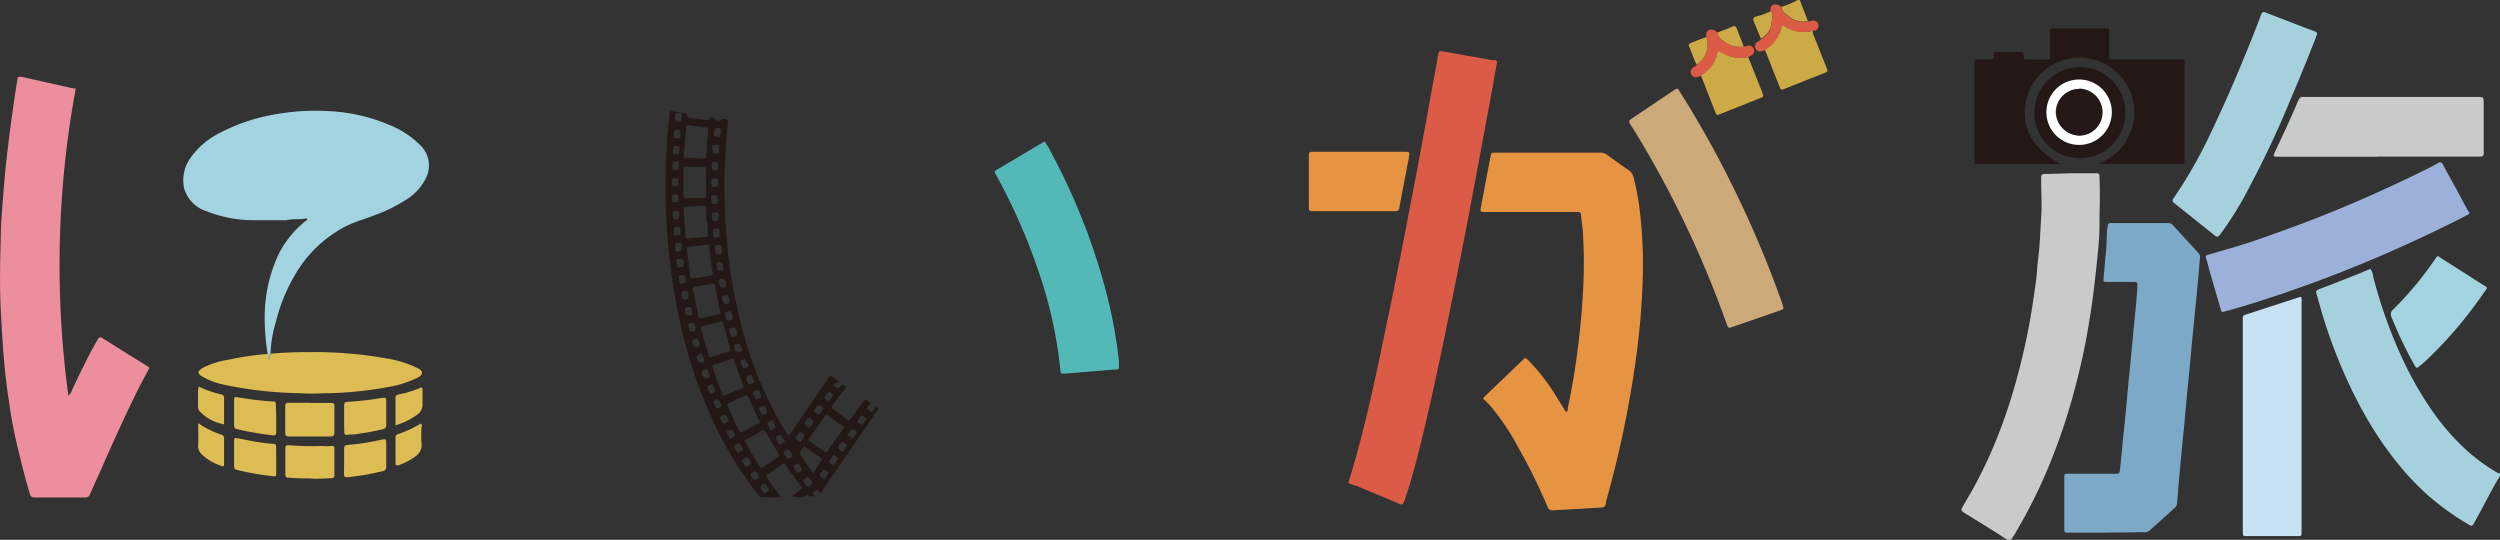 <svg xmlns="http://www.w3.org/2000/svg" viewBox="0 0 219.47 47.39"><rect x="0" y="0" width="219.47" height="47.39" fill="#333333" stroke="none"/><defs><style>.cls-1{fill:#a5d1dc;}.cls-2{fill:#ccaa45;}.cls-3{fill:#e69342;}.cls-4{fill:#ed8e9c;}.cls-5{fill:#dc5b47;}.cls-6{fill:#a2d3e1;}.cls-7{fill:#7ba9c7;}.cls-8{fill:#c9caca;}.cls-9{fill:#231815;}.cls-10{fill:#9cb1d9;}.cls-11{fill:#cca979;}.cls-12{fill:#53b8b8;}.cls-13{fill:#c7e2f2;}.cls-14{fill:#dcbc53;}.cls-15{fill:#fff;}</style></defs><title>logo_f</title><g id="レイヤー_2" data-name="レイヤー 2"><g id="レイヤー_1-2" data-name="レイヤー 1"><path class="cls-1" d="M219.47,41.77c-.21.37-.44.73-.64,1.11-.52.95-1,1.9-1.54,2.86l-.07.13c-.21.34-.21.35-.55.15a22.81,22.81,0,0,1-3.33-2.37,22.48,22.48,0,0,1-2.41-2.44,29.8,29.8,0,0,1-2.68-3.7,37.43,37.43,0,0,1-2.07-3.87,44.81,44.81,0,0,1-2.58-7c-.08-.27-.14-.56-.23-.82s0-.34.21-.43c1.14-.43,2.28-.88,3.42-1.33l1.1-.46a1.72,1.72,0,0,1,.25.73A41.76,41.76,0,0,0,210.68,31a31.19,31.19,0,0,0,2.65,4.79,20.47,20.47,0,0,0,3.12,3.66,16.12,16.12,0,0,0,2.71,2,.55.55,0,0,0,.31.11Z"/><path class="cls-2" d="M158,0l.63,1.63c0,.09.07.18.17.22A2,2,0,0,1,157,1.4c-.26-.2-.59-.39-.61-.8a7.32,7.32,0,0,0,1.42-.6Z"/><path class="cls-3" d="M130.2,35a.63.63,0,0,1,.21-.26l3.24-3.11c.26-.25.26-.25.52,0a17.25,17.25,0,0,1,2.22,2.8c.31.48.61,1,.91,1.46.06.09.08.21.21.25s.11-.25.14-.38q.65-3.13,1-6.31c.16-1.36.26-2.72.33-4.09a40,40,0,0,0,0-4.49c0-.68-.13-1.36-.19-2,0-.21-.12-.27-.31-.26h-8c-.56,0-.56,0-.45-.56.27-1.42.54-2.84.81-4.26.07-.38.07-.39.45-.39h9.17a1,1,0,0,1,.62.19q.94.69,1.91,1.36a.94.94,0,0,1,.4.56,20.84,20.84,0,0,1,.54,2.81,39.88,39.88,0,0,1,.28,6.24c-.06,1.92-.21,3.84-.44,5.76A92.53,92.53,0,0,1,141,44l0,.14c-.12.39-.12.39-.51.42l-1.38.08c-.92.07-1.84.09-2.77.16a.43.43,0,0,1-.49-.33c-.74-1.71-1.54-3.39-2.46-5a22.1,22.1,0,0,0-2.47-3.74C130.67,35.43,130.43,35.2,130.2,35Z"/><path class="cls-4" d="M6.65,7.78A85.17,85.17,0,0,0,6,34.72a1,1,0,0,0,.34-.51c.68-1.44,1.36-2.88,2.15-4.26.23-.41.26-.42.65-.17l3.69,2.3.3.2c-.26.48-.53,1-.77,1.43-1.23,2.45-2.36,4.94-3.46,7.44-.33.74-.67,1.48-1,2.23a.4.4,0,0,1-.43.29c-1.48,0-3,0-4.44,0-.27,0-.36-.13-.42-.35q-.53-1.78-.95-3.6C1.29,38.27,1,36.8.8,35.32q-.27-1.74-.43-3.5C.23,30.24.14,28.65.06,27.07c-.09-2-.06-3.92,0-5.87,0-1.18.09-2.35.18-3.52s.2-2.5.34-3.75.26-2.21.41-3.31S1.32,8.19,1.53,7c0-.2.1-.31.34-.26l4.47,1A3.09,3.09,0,0,1,6.65,7.78Z"/><path class="cls-5" d="M118.37,42.39c1.55-5,2.55-10.06,3.61-15.14.83-4,1.6-8,2.35-11.94.66-3.49,1.29-7,1.92-10.47.06-.35.1-.39.47-.32l4.28.76.19,0c.21,0,.25.11.21.32-.14.7-.25,1.41-.38,2.11-.59,3.19-1.18,6.38-1.78,9.57q-1.2,6.38-2.52,12.73c-.72,3.46-1.47,6.91-2.35,10.33-.3,1.14-.61,2.27-1,3.38,0,.1-.07.21-.12.31-.13.31-.13.31-.45.18l-3.7-1.55A3,3,0,0,1,118.37,42.39Z"/><path class="cls-6" d="M23.5,31.07a19.12,19.12,0,0,1-.26-3.46,12.89,12.89,0,0,1,1.2-5.25,8.71,8.71,0,0,1,2.44-3l.09-.07c0-.1,0-.11-.09-.11-.56.12-1.14,0-1.71.15a2.17,2.17,0,0,1-.38,0c-.91,0-1.82,0-2.72,0a11.2,11.2,0,0,1-3.9-.77,3,3,0,0,1-2-2A3.33,3.33,0,0,1,16.63,14a6.9,6.9,0,0,1,2.66-2.33A16.42,16.42,0,0,1,24.39,10a19.58,19.58,0,0,1,4.37-.25A15.49,15.49,0,0,1,34.26,11a8,8,0,0,1,2.61,1.72,2.47,2.47,0,0,1,.48,3,4.61,4.61,0,0,1-1.63,1.77A13.68,13.68,0,0,1,33,18.85c-.91.37-1.87.61-2.75,1.07a11,11,0,0,0-4.41,4.31,15.46,15.46,0,0,0-1.63,4.06,10.65,10.65,0,0,0-.46,2.76c-.14.14,0,.35-.14.52Z"/><path class="cls-7" d="M184.87,46.76h-3.25c-.39,0-.4,0-.4-.4q0-2.2,0-4.4c0-.36,0-.37.38-.37h4c.46,0,.47,0,.52-.44.1-.92.18-1.83.27-2.75s.18-1.71.26-2.56.14-1.61.22-2.42c.12-1.23.25-2.47.36-3.7.06-.66.12-1.33.19-2,.09-.84.16-1.68.22-2.52,0-.44,0-.45-.43-.45H185c-.34,0-.36,0-.33-.35.08-.84.14-1.68.23-2.52.07-.67,0-1.33.13-2,0-.22.09-.31.32-.3h5a.52.52,0,0,1,.41.2L193,22.21a.58.58,0,0,1,.13.49c-.08.85-.15,1.71-.23,2.56s-.17,1.71-.25,2.56-.18,1.77-.26,2.66-.14,1.58-.22,2.37-.18,1.8-.26,2.7-.14,1.58-.22,2.37-.18,1.8-.26,2.7-.14,1.52-.21,2.28c0,.43-.08.85-.1,1.28a.57.57,0,0,1-.21.41l-2.22,2a.7.7,0,0,1-.54.13Z"/><path class="cls-8" d="M181.74,15.21h2.2c.35,0,.35,0,.37.34.07,1.43,0,2.86,0,4.29,0,.9-.09,1.81-.18,2.71s-.21,2-.33,3c-.17,1.32-.37,2.64-.61,3.95-.27,1.5-.62,3-1,4.46a53.17,53.17,0,0,1-2.49,7.35,45.85,45.85,0,0,1-2.85,5.61c0,.07-.1.13-.13.2-.18.34-.32.39-.67.16-1.17-.77-2.37-1.49-3.56-2.23l0,0c-.37-.25-.37-.25-.16-.62l.72-1.24a38.82,38.82,0,0,0,1.84-3.72,45.25,45.25,0,0,0,1.69-4.61,57.94,57.94,0,0,0,1.49-6c.26-1.32.45-2.66.64-4,.11-.75.13-1.52.23-2.27.15-1.17.17-2.34.25-3.51s0-2.07,0-3.1c0-.71-.08-.72.69-.71Z"/><path class="cls-9" d="M70.93,43.43s-.07,0-.09,0c-.38.38-.86.2-1.34.16l.92-.76-.79-1.07c-.22-.3-.43-.59-.63-.9s-.22-.18-.38-.06c-.45.32-.92.62-1.39.95.38.67.87,1.23,1.31,1.9-.59.06-1.14,0-1.69,0-.21,0-.28-.19-.38-.32a33.17,33.17,0,0,1-3.2-5,41.6,41.6,0,0,1-3.72-10.74,56.08,56.08,0,0,1-1.11-12.25,45.58,45.58,0,0,1,.34-5.24c0-.35,0-.36.36-.31l1,.16c.08,0,.18,0,.17.12,0,.31.19.27.37.29l1.18.15c.17,0,.35.13.46-.17.05-.14.29-.06.4.07a.37.37,0,0,0,.56.09.41.41,0,0,1,.27-.05c.34,0,.38.06.34.41a50.49,50.49,0,0,0-.18,8.87,46,46,0,0,0,1.46,9.18,33.37,33.37,0,0,0,3.74,8.9,1.13,1.13,0,0,0,.31.42,1.28,1.28,0,0,0,.33-.41l3.14-4.56c.2-.3.21-.3.5-.1l.51.35c0,.11-.13.07-.2.09s-.29,0-.29.19.16.18.26.26.19,0,.27-.09c.25-.26.25-.26.57,0-.39.52-.78,1-1.18,1.55-.16.2-.15.31.06.45.37.25.72.53,1.08.79s.26.19.47-.08l1-1.33c.23-.3.24-.3.55-.07l.16.1a2.55,2.55,0,0,1-.17.23c-.26.27-.14.29.08.47s.21,0,.32-.05.15-.37.34-.24,0,.3-.12.43l-4.81,7-.15,0c-.07-.09-.11-.27-.27-.19a.8.8,0,0,0-.31.27c-.07.1.11.17.1.29l-.45,0-.08-.1S71,43.42,70.93,43.43ZM60,14.63c0,.86,0,1.73,0,2.6,0,.16.09.18.22.17l1.53,0c.15,0,.23-.05.23-.23,0-.76,0-1.53,0-2.29,0-.16-.06-.23-.22-.23ZM65,38l1.53-.79c.12-.06.23-.11.14-.28q-.51-1-1-2.11c-.06-.13-.13-.16-.26-.1L64,35.37c-.16.07-.16.17-.1.3C64.23,36.45,64.58,37.23,65,38Zm-1.5-3.25,1.61-.65c.14-.06.21-.12.14-.29-.27-.71-.54-1.42-.8-2.14-.06-.16-.14-.19-.29-.14l-1.49.5c-.12,0-.16.11-.11.25C62.86,33.13,63.15,34,63.51,34.77ZM62.09,19.46H62c0-.38,0-.76,0-1.14,0-.18,0-.26-.24-.25l-1.52.06c-.2,0-.23.11-.22.27.06.78.11,1.55.16,2.33,0,.17.08.22.24.2l1.47-.12c.2,0,.27-.09.25-.3S62.11,19.81,62.09,19.46Zm1.17,8.07c-.07-.31-.13-.56-.18-.81-.11-.53-.2-1.06-.31-1.59,0-.11,0-.28-.21-.24L61,25.17a.18.18,0,0,0-.16.23l.48,2.38c0,.13.09.19.23.16Zm2.1,11.14c.42.8.87,1.54,1.33,2.28.07.1.12.17.26.08l1.5-1-1.25-2.13c-.07-.12-.12-.2-.29-.11C66.41,38.11,65.89,38.38,65.36,38.67Zm-3.85-10c.21.88.45,1.7.7,2.51.05.16.13.2.28.15l1.5-.47c.14,0,.16-.12.13-.25-.22-.75-.43-1.49-.64-2.24,0-.14-.1-.17-.24-.13ZM60,13.83l1.73.1c.22,0,.27-.07.28-.27,0-.73.1-1.46.16-2.19,0-.17,0-.27-.21-.28L60.48,11c-.16,0-.24,0-.25.19C60.17,12.08,60.1,12.94,60,13.83Zm2,7.67-1.42.14c-.21,0-.32.08-.28.32.11.77.21,1.55.3,2.32,0,.18.13.19.27.17l1.51-.25c.15,0,.22-.07.19-.24-.13-.72-.22-1.45-.29-2.18C62.28,21.59,62.22,21.44,62,21.5Zm12.13,16-1.41-1c-.14-.1-.21-.08-.31.05l-1.36,1.91c-.08.11-.08.19,0,.27l1.49,1,.09-.14ZM72.2,40.27l-1.63-1.1-.31.45c-.06.08-.1.16,0,.26.35.56.7,1.12,1.13,1.67ZM63,15.7c-.18,0-.35-.08-.5,0a1.15,1.15,0,0,0,0,.65c.15.12.32.05.5,0A1.94,1.94,0,0,0,63,15.7Zm0,1.89s0-.09,0-.13c0-.3-.06-.32-.33-.31s-.24.19-.24.36a1.38,1.38,0,0,1,0,.14c0,.26.14.26.33.26S63.07,17.78,63,17.59Zm4.1,18a1.08,1.08,0,0,0-.5.25c.08.17.15.3.21.45s.18.17.33.1.28-.15.15-.41S67.21,35.73,67.14,35.59Zm2.12,3.85c-.53.23-.53.23-.22.67l.05.08a.15.15,0,0,0,.23.06c.31-.15.34-.23.16-.52A.86.86,0,0,0,69.26,39.45Zm2.07,2.93L71,41.94a.14.14,0,0,0-.24,0c-.09.09-.31.13-.24.29a1,1,0,0,0,.37.47c.14.09.26-.12.38-.21S71.3,42.43,71.33,42.38ZM63,12c.24,0,.21.06.29-.52,0-.26-.13-.24-.29-.24s-.28,0-.32.49C62.61,12,62.78,12,63,12Zm.37,10.19c0-.52-.06-.7-.24-.67s-.41-.07-.36.23-.08.48.22.53C63.07,22.34,63.31,22.38,63.33,22.23Zm5.55,16.56a4.42,4.42,0,0,1-.23-.4c-.09-.22-.21-.21-.4-.1s-.24.22-.1.4a1,1,0,0,1,.12.2c.08.17.19.19.33.08Zm-3.51-7.23c-.13,0-.42.15-.42.23a1.22,1.22,0,0,0,.31.6c.11,0,.41-.17.42-.25S65.45,31.56,65.37,31.55Zm-5.79-17c0-.34,0-.34-.27-.35s-.3,0-.31.38,0,.35.29.36S59.57,15,59.58,14.58Zm7.9,28.47-.27-.4c0-.06-.09-.13-.18-.11a.32.32,0,0,0-.22.53c.08.11.12.26.28.3A1.32,1.32,0,0,0,67.48,43.05Zm-.69-8.22a3,3,0,0,1-.15-.34c-.07-.23-.19-.23-.39-.14s-.26.2-.13.39.08.2.14.3.19.08.28,0S66.8,35,66.79,34.83ZM64,37a4.37,4.37,0,0,1-.19-.42c-.07-.2-.17-.22-.35-.13s-.32.15-.17.37a.93.93,0,0,1,.1.21c.06.17.16.22.32.11S63.83,37,64,37Zm6.29,1.8.39-.58a1.59,1.59,0,0,0-.44-.31,2.44,2.44,0,0,0-.41.56A1.12,1.12,0,0,0,70.24,38.77ZM59.61,24.42c0,.47.06.5.28.48s.35-.05.32-.32-.07-.45-.34-.42S59.52,24.16,59.61,24.42Zm3.81.82c.14,0,.36,0,.33-.27s-.1-.53-.32-.5-.34,0-.32.23S63.21,25.25,63.42,25.24Zm-.3-12.13c0-.35,0-.4-.36-.39s-.19.25-.2.39c0,.36,0,.41.38.38S63.05,13.22,63.12,13.11Zm.55,13.58c.28,0,.37-.07.36-.25,0-.39-.12-.56-.31-.52s-.34,0-.34.23S63.51,26.7,63.67,26.69ZM64,28.92c.05.18.1.35.15.52s.09.16.21.12.35,0,.35-.19a.81.81,0,0,0-.18-.57c-.1-.1-.27,0-.4,0Zm-.37-1.43.13.53c0,.15.14.14.26.1s.3,0,.29-.18a.82.82,0,0,0-.17-.57c-.11-.1-.27,0-.4.05Zm12.42,9.29a.67.67,0,0,0-.39-.3,1.35,1.35,0,0,0-.39.51.62.62,0,0,0,.39.29A1.42,1.42,0,0,0,76.09,36.78ZM71.42,37c0-.08-.28-.32-.38-.32a1.43,1.43,0,0,0-.41.5c0,.08.24.32.35.34S71.42,37.14,71.42,37Zm-12-14c0,.47,0,.49.28.47s.34-.07.31-.34-.06-.43-.35-.41S59.35,22.8,59.41,23Zm.43-1.29s0-.06,0-.09c0-.19,0-.34-.28-.31s-.31,0-.29.35c0,.09,0,.19,0,.28a.14.14,0,0,0,.12.12C59.69,22.15,59.85,22,59.84,21.73Zm-.58-11.36c0,.3,0,.33.3.33s.27,0,.28-.41,0-.33-.31-.34S59.27,10,59.26,10.37ZM62.6,20.45v.09c0,.32,0,.31.32.31s.27-.14.25-.33,0-.19,0-.28-.08-.15-.19-.16C62.65,20.06,62.59,20.11,62.6,20.45Zm.49-1.38a.81.81,0,0,1,0-.09c0-.21,0-.37-.29-.35s-.29,0-.28.35c0,.09,0,.19,0,.28a.14.14,0,0,0,.11.13A.32.32,0,0,0,63.09,19.06Zm-3.36-7.35c0-.3,0-.33-.31-.33s-.27,0-.27.41,0,.33.3.34S59.72,12.09,59.73,11.71Zm4.7,27.45.24.45c.06.12.15.16.26.07s.32-.08.27-.27a1,1,0,0,0-.28-.48c-.14-.11-.27.08-.41.14S64.46,39.12,64.43,39.16Zm-4.78-26c0-.34,0-.34-.27-.35s-.3,0-.3.38,0,.35.28.36S59.63,13.54,59.64,13.16ZM65.11,40.4l.28.48c.06.09.13.13.23.05s.32-.11.29-.26a1,1,0,0,0-.29-.48c-.13-.13-.25.06-.37.11A.73.73,0,0,0,65.11,40.4ZM63.22,23c-.12,0-.33-.06-.32.22s.09.57.27.54.34,0,.33-.22S63.44,23,63.22,23ZM62.07,32.4c-.17.06-.43,0-.46.24a.6.6,0,0,0,.21.54c.16.1.34,0,.51-.15A2.56,2.56,0,0,0,62.07,32.4Zm-1-3.55c0-.3-.14-.53-.27-.52s-.44.12-.37.28-.05.49.28.48C60.84,29.08,61.09,29.12,61.07,28.85Zm5.13,4.63L66,33a.11.11,0,0,0-.12-.05.32.32,0,0,0-.31.48c0,.09.07.18.11.26s.19.09.28,0S66.21,33.67,66.21,33.48ZM62.4,34.55c.14,0,.4-.17.4-.26s-.21-.54-.29-.55-.42.15-.43.23S62.31,34.55,62.4,34.55ZM65.2,30.8,65,30.27c-.05-.16-.17-.11-.27-.08s-.26,0-.27.2c0,.45.24.63.66.45Zm8,10a2.09,2.09,0,0,0,.39-.55.93.93,0,0,0-.46-.32l-.38.56A1,1,0,0,0,73.18,40.84ZM63,35.07c-.2,0-.38.16-.36.29s.23.51.35.5.38-.17.36-.29S63.1,35.06,63,35.07Zm-2.22-7.48c0-.17-.05-.33-.08-.48s-.19-.17-.33-.15-.25.07-.24.27c0,.48.11.54.57.4ZM74.4,38.18l.18.16c.17.16.32.19.44-.05a.68.68,0,0,1,.11-.15c.15-.15.09-.26-.06-.38s-.3-.15-.42.05S74.5,38,74.4,38.18ZM63.07,14.57c0-.34,0-.34-.32-.37s-.24.2-.26.37,0,.1,0,.14.06.25.25.26S63.06,15,63.07,14.57Zm-3.92,5.69c0,.39,0,.4.29.39s.3,0,.29-.34,0-.42-.3-.4S59.14,20,59.15,20.26ZM74,39.67c.12-.16.23-.31.33-.47s0-.2-.12-.26-.18-.2-.33-.09q-.54.41,0,.78Zm-12.18-8c0-.27-.18-.6-.29-.6s-.39.14-.38.26c0,.27.17.53.31.51S61.79,31.79,61.84,31.67ZM59.63,18.9c0-.39,0-.38-.29-.39s-.31.09-.27.31-.06.3.08.39A.32.32,0,0,0,59.63,18.9Zm1.81,11.37c0-.19-.16-.54-.27-.55s-.41.11-.38.24,0,.43.23.52S61.44,30.35,61.44,30.27ZM73.13,34.7c0-.09-.28-.32-.37-.31a1.35,1.35,0,0,0-.4.5c0,.09.28.32.37.31A1.32,1.32,0,0,0,73.13,34.7Zm-.76,7.35c.41-.56.58-.58-.05-.84C71.82,41.84,71.88,41.78,72.37,42.05ZM60.12,26.31c.12-.06.39,0,.33-.24s.09-.5-.25-.51c-.12,0-.38-.06-.37.24S59.94,26.31,60.12,26.31ZM71.47,36.1l.17.15c.18.19.32.14.44-.07a.8.8,0,0,1,.11-.15c.12-.14.1-.23,0-.34s-.27-.19-.45,0A.88.88,0,0,0,71.47,36.1Zm-3.35,1.42c-.34-.7-.26-.73-.78-.36C67.7,38,67.66,37.81,68.12,37.52Zm1.94,3.13c-.5.31-.52.21-.16.74.09.13.17.14.31.05s.28-.18.09-.46Zm-3.39,1.27a1.55,1.55,0,0,0-.27-.48c-.08-.13-.19-.06-.28,0s-.26.08-.21.26c.12.43.35.52.72.25Zm-2.88-4a1.83,1.83,0,0,0,.31.58c.4-.16.42-.17.43-.26a1.22,1.22,0,0,0-.28-.53A.62.62,0,0,0,63.79,37.88ZM59.56,16c0-.35,0-.35-.28-.35s-.28,0-.28.35,0,.35.28.35S59.56,16.36,59.56,16Zm0,1.49c0-.43,0-.41-.28-.42s-.29.11-.28.31c0,.36,0,.38.3.39S59.6,17.69,59.56,17.51Z"/><path class="cls-10" d="M216.78,18.64a.18.18,0,0,1-.09.19l-.25.13q-3.32,1.7-6.73,3.19c-3.32,1.46-6.71,2.75-10.15,3.9-1.39.46-2.78.89-4.19,1.28-.34.09-.34.1-.44-.26l-1-3.44c-.08-.31-.15-.62-.25-.92s0-.29.21-.36c1.77-.51,3.53-1,5.28-1.66q3.63-1.26,7.16-2.76t6.93-3.2q.38-.19.75-.41c.21-.13.34-.07.46.14.39.74.8,1.48,1.21,2.22l.95,1.77Z"/><path class="cls-9" d="M180.92,14.4a.91.91,0,0,1-.42,0h-7c-.12,0-.17-.06-.17-.18s0-.19,0-.29q0-4.11,0-8.22a1.62,1.62,0,0,0,0-.19c0-.22.06-.32.29-.3s.73,0,1.1,0c.18,0,.29,0,.3-.25,0-.41,0-.41.42-.41h1.86c.23,0,.35,0,.35.31s0,.35.37.36h1.62c.32,0,.33,0,.33-.35,0-.68,0-1.37,0-2.05,0-.33,0-.34.35-.34h4.49c.35,0,.35,0,.35.38q0,1,0,2c0,.38,0,.35.37.35h5.69c.63,0,.56-.09.56.55q0,4,0,8.07a2.37,2.37,0,0,0,0,.29c0,.22-.08.26-.28.26h-7.21l-.14,0a4.8,4.8,0,1,0-6.23-5.75C177.3,11,178.37,13.06,180.92,14.4Z"/><path class="cls-11" d="M147.29,7.77c.45.72.9,1.43,1.33,2.15,1.19,2,2.29,4,3.31,6.07a92.77,92.77,0,0,1,4.5,10.57l.07.23c.11.34.11.34-.25.47l-4.1,1.42c-.42.15-.43.14-.58-.27-.44-1.23-.9-2.45-1.39-3.66a89.74,89.74,0,0,0-5.43-11.14c-.52-.91-1.06-1.81-1.63-2.7-.13-.2-.14-.32.07-.46l3.88-2.61A1.28,1.28,0,0,1,147.29,7.77Z"/><path class="cls-12" d="M91.71,12.44a4.46,4.46,0,0,1,.52.86,55.74,55.74,0,0,1,5,12.81,43,43,0,0,1,1,5.58v0c0,.89.1.71-.64.77l-4.09.34c-.36,0-.38,0-.41-.28A37.92,37.92,0,0,0,91.23,24a51.86,51.86,0,0,0-3.79-8.65c-.16-.3-.17-.31.11-.47l4-2.38Z"/><path class="cls-13" d="M202,26.06a.79.79,0,0,1,.05.46q0,10,0,20s0,.1,0,.14c0,.39,0,.4-.4.4h-4.39c-.35,0-.35,0-.37-.34,0-.08,0-.16,0-.24q0-9.12,0-18.24c0-.1,0-.19,0-.29a.27.27,0,0,1,.22-.32l4.8-1.56S202,26.05,202,26.06Z"/><path class="cls-1" d="M203.41,3l-.06.18Q202.22,6.08,201,8.93c-1,2.43-2.13,4.83-3.36,7.17A31.9,31.9,0,0,1,195,20.46l0,0c-.29.39-.33.41-.7.11l-3.39-2.71c-.23-.19-.24-.24-.06-.51a41.16,41.16,0,0,0,3.33-5.89q1.32-2.78,2.5-5.62c.63-1.51,1.24-3,1.82-4.56.1-.26.22-.25.42-.17L202,2.3l1.2.45C203.3,2.79,203.41,2.81,203.41,3Z"/><path class="cls-8" d="M208.77,13.76h-8.65c-.62,0-.61,0-.34-.57.64-1.35,1.27-2.7,1.86-4.08,0-.12.12-.23.16-.35a.36.36,0,0,1,.41-.25h15.24c.58,0,.59,0,.59.59q0,2,0,4.06c0,.11,0,.22,0,.33a.26.26,0,0,1-.28.26h-9Z"/><path class="cls-14" d="M23.5,31.07l.14.5c.12-.17,0-.38.14-.52,1.16-.11,2.32-.14,3.48-.14a36,36,0,0,1,6.64.55,9.51,9.51,0,0,1,2.55.76c.24.12.58.22.59.5s-.35.42-.6.54a9.7,9.7,0,0,1-2.55.75,32.82,32.82,0,0,1-5,.51c-.81,0-1.62.08-2.43,0a34.3,34.3,0,0,1-6.76-.74,6.53,6.53,0,0,1-1.87-.68c-.54-.32-.53-.5,0-.82A7.22,7.22,0,0,1,20,31.59,27.23,27.23,0,0,1,23.5,31.07Z"/><path class="cls-3" d="M119.34,13.32h3.92c.5,0,.51,0,.42.52-.28,1.45-.56,2.9-.83,4.36,0,.26-.15.34-.4.34-.8,0-1.59,0-2.39,0h-4.68c-.48,0-.48,0-.48-.46q0-2.15,0-4.3c0-.45,0-.46.48-.46Z"/><path class="cls-6" d="M214,22.47l3,1.91c.36.23.72.47,1.09.69s.22.25.08.46q-.86,1.26-1.81,2.45A37,37,0,0,1,213,31.63c-.2.19-.4.36-.61.53s-.26.19-.42-.09a34.72,34.72,0,0,1-2-4.18.53.53,0,0,1,.09-.69,29.9,29.9,0,0,0,3.8-4.58Z"/><path class="cls-9" d="M182.59,5.89a4,4,0,1,1-4,3.83A4,4,0,0,1,182.59,5.89Zm-.07,6.83a2.87,2.87,0,1,0-2.84-2.87A2.85,2.85,0,0,0,182.52,12.72Z"/><path class="cls-2" d="M159.13,2.7a1,1,0,0,0,.13.5l1.07,2.7c.15.38.15.39-.2.52L156.5,7.86l-.18,0-1.38-3.49a1.64,1.64,0,0,1,.18-.15,3,3,0,0,0,1.24-1.75c0-.1,0-.23.17-.29A3,3,0,0,0,159.13,2.7Z"/><path class="cls-2" d="M153.47,5,154.66,8c.22.57.16.49-.29.67L151.05,10c-.35.14-.36.14-.48-.19l-1.25-3.19a.66.66,0,0,1,.1-.1,3,3,0,0,0,1.34-1.88c.06-.27.23-.16.36-.08A3,3,0,0,0,153.47,5Z"/><path class="cls-14" d="M27.24,35.37h1.81c.22,0,.32.06.31.29q0,1.17,0,2.33c0,.25-.1.33-.34.33-1.22,0-2.45,0-3.67,0-.22,0-.31-.08-.31-.31,0-.79,0-1.59,0-2.38,0-.21.09-.27.29-.27h1.91Z"/><path class="cls-14" d="M27.21,42c-.61,0-1.24,0-1.88-.07-.2,0-.29-.07-.28-.28,0-.76,0-1.53,0-2.29,0-.26.13-.29.33-.27a25.75,25.75,0,0,0,2.86.06,4.07,4.07,0,0,0,.81,0c.19,0,.31,0,.31.23q0,1.17,0,2.34c0,.23-.13.25-.31.26C28.45,42,27.85,42.06,27.21,42Z"/><path class="cls-14" d="M30.21,36.76c0-.4,0-.79,0-1.19,0-.2.08-.28.28-.29a28.37,28.37,0,0,0,3.11-.36c.26,0,.31,0,.31.26,0,.7,0,1.4,0,2.1,0,.26-.1.36-.34.41a24.54,24.54,0,0,1-2.52.45l-.28,0c-.55.08-.55.08-.55-.5Q30.21,37.21,30.21,36.76Z"/><path class="cls-14" d="M24.25,36.8c0,.38,0,.76,0,1.15,0,.2-.07.29-.28.27a27.7,27.7,0,0,1-3-.51c-.42-.1-.42-.11-.42-.54,0-.65,0-1.3,0-2,0-.31,0-.34.33-.29a28.57,28.57,0,0,0,3,.36c.32,0,.33,0,.34.38S24.25,36.42,24.25,36.8Z"/><path class="cls-14" d="M30.21,40.44c0-.35,0-.7,0-1s.06-.36.31-.38a21.4,21.4,0,0,0,3.05-.48c.29-.06.34,0,.34.28,0,.7,0,1.4,0,2.1,0,.26-.11.36-.35.41a22.42,22.42,0,0,1-2.34.44l-.61.08c-.39,0-.41,0-.41-.36S30.21,40.79,30.21,40.44Z"/><path class="cls-14" d="M24.25,40.49c0,.35,0,.7,0,1s0,.35-.32.31a23.75,23.75,0,0,1-3.14-.55c-.2-.05-.24-.16-.24-.34,0-.72,0-1.43,0-2.15,0-.3,0-.33.34-.28l1.4.27q.8.14,1.6.21c.32,0,.35.05.35.38S24.25,40.13,24.25,40.49Z"/><path class="cls-5" d="M153.47,5a3,3,0,0,1-2.36-.39c-.13-.08-.3-.2-.36.08a3,3,0,0,1-1.34,1.88.66.66,0,0,0-.1.1l-.32.09a.43.43,0,0,1-.52-.23.47.47,0,0,1,.15-.59c.11-.09.26-.12.32-.27a2,2,0,0,0,.84-2.41c0-.2,0-.41.15-.56s.54-.17.83.16a.3.3,0,0,0,.06.22,2.29,2.29,0,0,0,2.26,1c.12,0,.25-.05.37-.07a.47.47,0,0,1,.52.31.45.45,0,0,1-.24.55A1.85,1.85,0,0,1,153.47,5Z"/><path class="cls-5" d="M159.13,2.7a3,3,0,0,1-2.59-.48c-.19.06-.14.2-.17.29a3,3,0,0,1-1.24,1.75,1.64,1.64,0,0,0-.18.15,2.71,2.71,0,0,1-.36.1.41.41,0,0,1-.49-.27.45.45,0,0,1,.15-.54c.11-.08.26-.11.33-.25a1.7,1.7,0,0,0,.93-1.39c.05-.34.21-.71-.1-1,0-.18,0-.37.11-.53s.54-.24.87.1c0,.4.35.59.61.8a2,2,0,0,0,1.81.45,1.85,1.85,0,0,1,.28-.06.45.45,0,0,1,.23.87A.68.68,0,0,1,159.13,2.7Z"/><path class="cls-14" d="M37,37.25c.08.11,0,.24,0,.36a10.52,10.52,0,0,0,0,1.29A1.18,1.18,0,0,1,36.56,40a5.17,5.17,0,0,1-1.55.83c-.23.08-.29,0-.29-.21,0-.73,0-1.46,0-2.19a.29.29,0,0,1,.22-.32,9.66,9.66,0,0,0,2-.93Z"/><path class="cls-14" d="M17.4,37.15a8.37,8.37,0,0,0,2,1,.33.33,0,0,1,.27.37c0,.71,0,1.43,0,2.14,0,.3,0,.32-.3.22a4.59,4.59,0,0,1-1.67-1A1,1,0,0,1,17.4,39C17.43,38.43,17.4,37.84,17.4,37.15Z"/><path class="cls-14" d="M34.72,37.34c0-.84,0-1.62,0-2.4a.27.27,0,0,1,.24-.3A9.36,9.36,0,0,0,37,34c.15.14.09.29.09.42,0,.35,0,.7,0,1a1.07,1.07,0,0,1-.49,1A6.13,6.13,0,0,1,34.72,37.34Z"/><path class="cls-14" d="M17.43,33.93a9.78,9.78,0,0,0,2,.7.27.27,0,0,1,.24.29c0,.77,0,1.55,0,2.33a3.86,3.86,0,0,1-2.15-1.15.67.67,0,0,1-.14-.4c0-.46,0-.92,0-1.38C17.41,34.21,17.42,34.1,17.43,33.93Z"/><path class="cls-2" d="M155.41,1c.31.32.15.69.1,1a1.7,1.7,0,0,1-.93,1.39c-.21-.51-.41-1-.63-1.54-.09-.21,0-.31.17-.39C154.55,1.37,155,1.2,155.41,1Z"/><path class="cls-2" d="M153.08,4.08a2.29,2.29,0,0,1-2.26-1,.3.3,0,0,1-.06-.22c.44-.17.89-.34,1.32-.52.2-.09.31-.05.39.17C152.66,3,152.87,3.55,153.08,4.08Z"/><path class="cls-2" d="M149.78,3.25a2,2,0,0,1-.84,2.41c-.26-.49-.41-1-.64-1.53-.1-.22,0-.31.19-.38Z"/><path class="cls-15" d="M182.52,12.72a2.87,2.87,0,0,1,0-5.74,2.87,2.87,0,1,1,0,5.74Zm0-4.91a2.05,2.05,0,0,0-2.05,2.06,2.07,2.07,0,0,0,2,2,2.05,2.05,0,1,0,0-4.1Z"/><path class="cls-9" d="M182.53,7.81a2.05,2.05,0,1,1,0,4.1,2.07,2.07,0,0,1-2-2A2.05,2.05,0,0,1,182.53,7.81Z"/></g></g></svg>